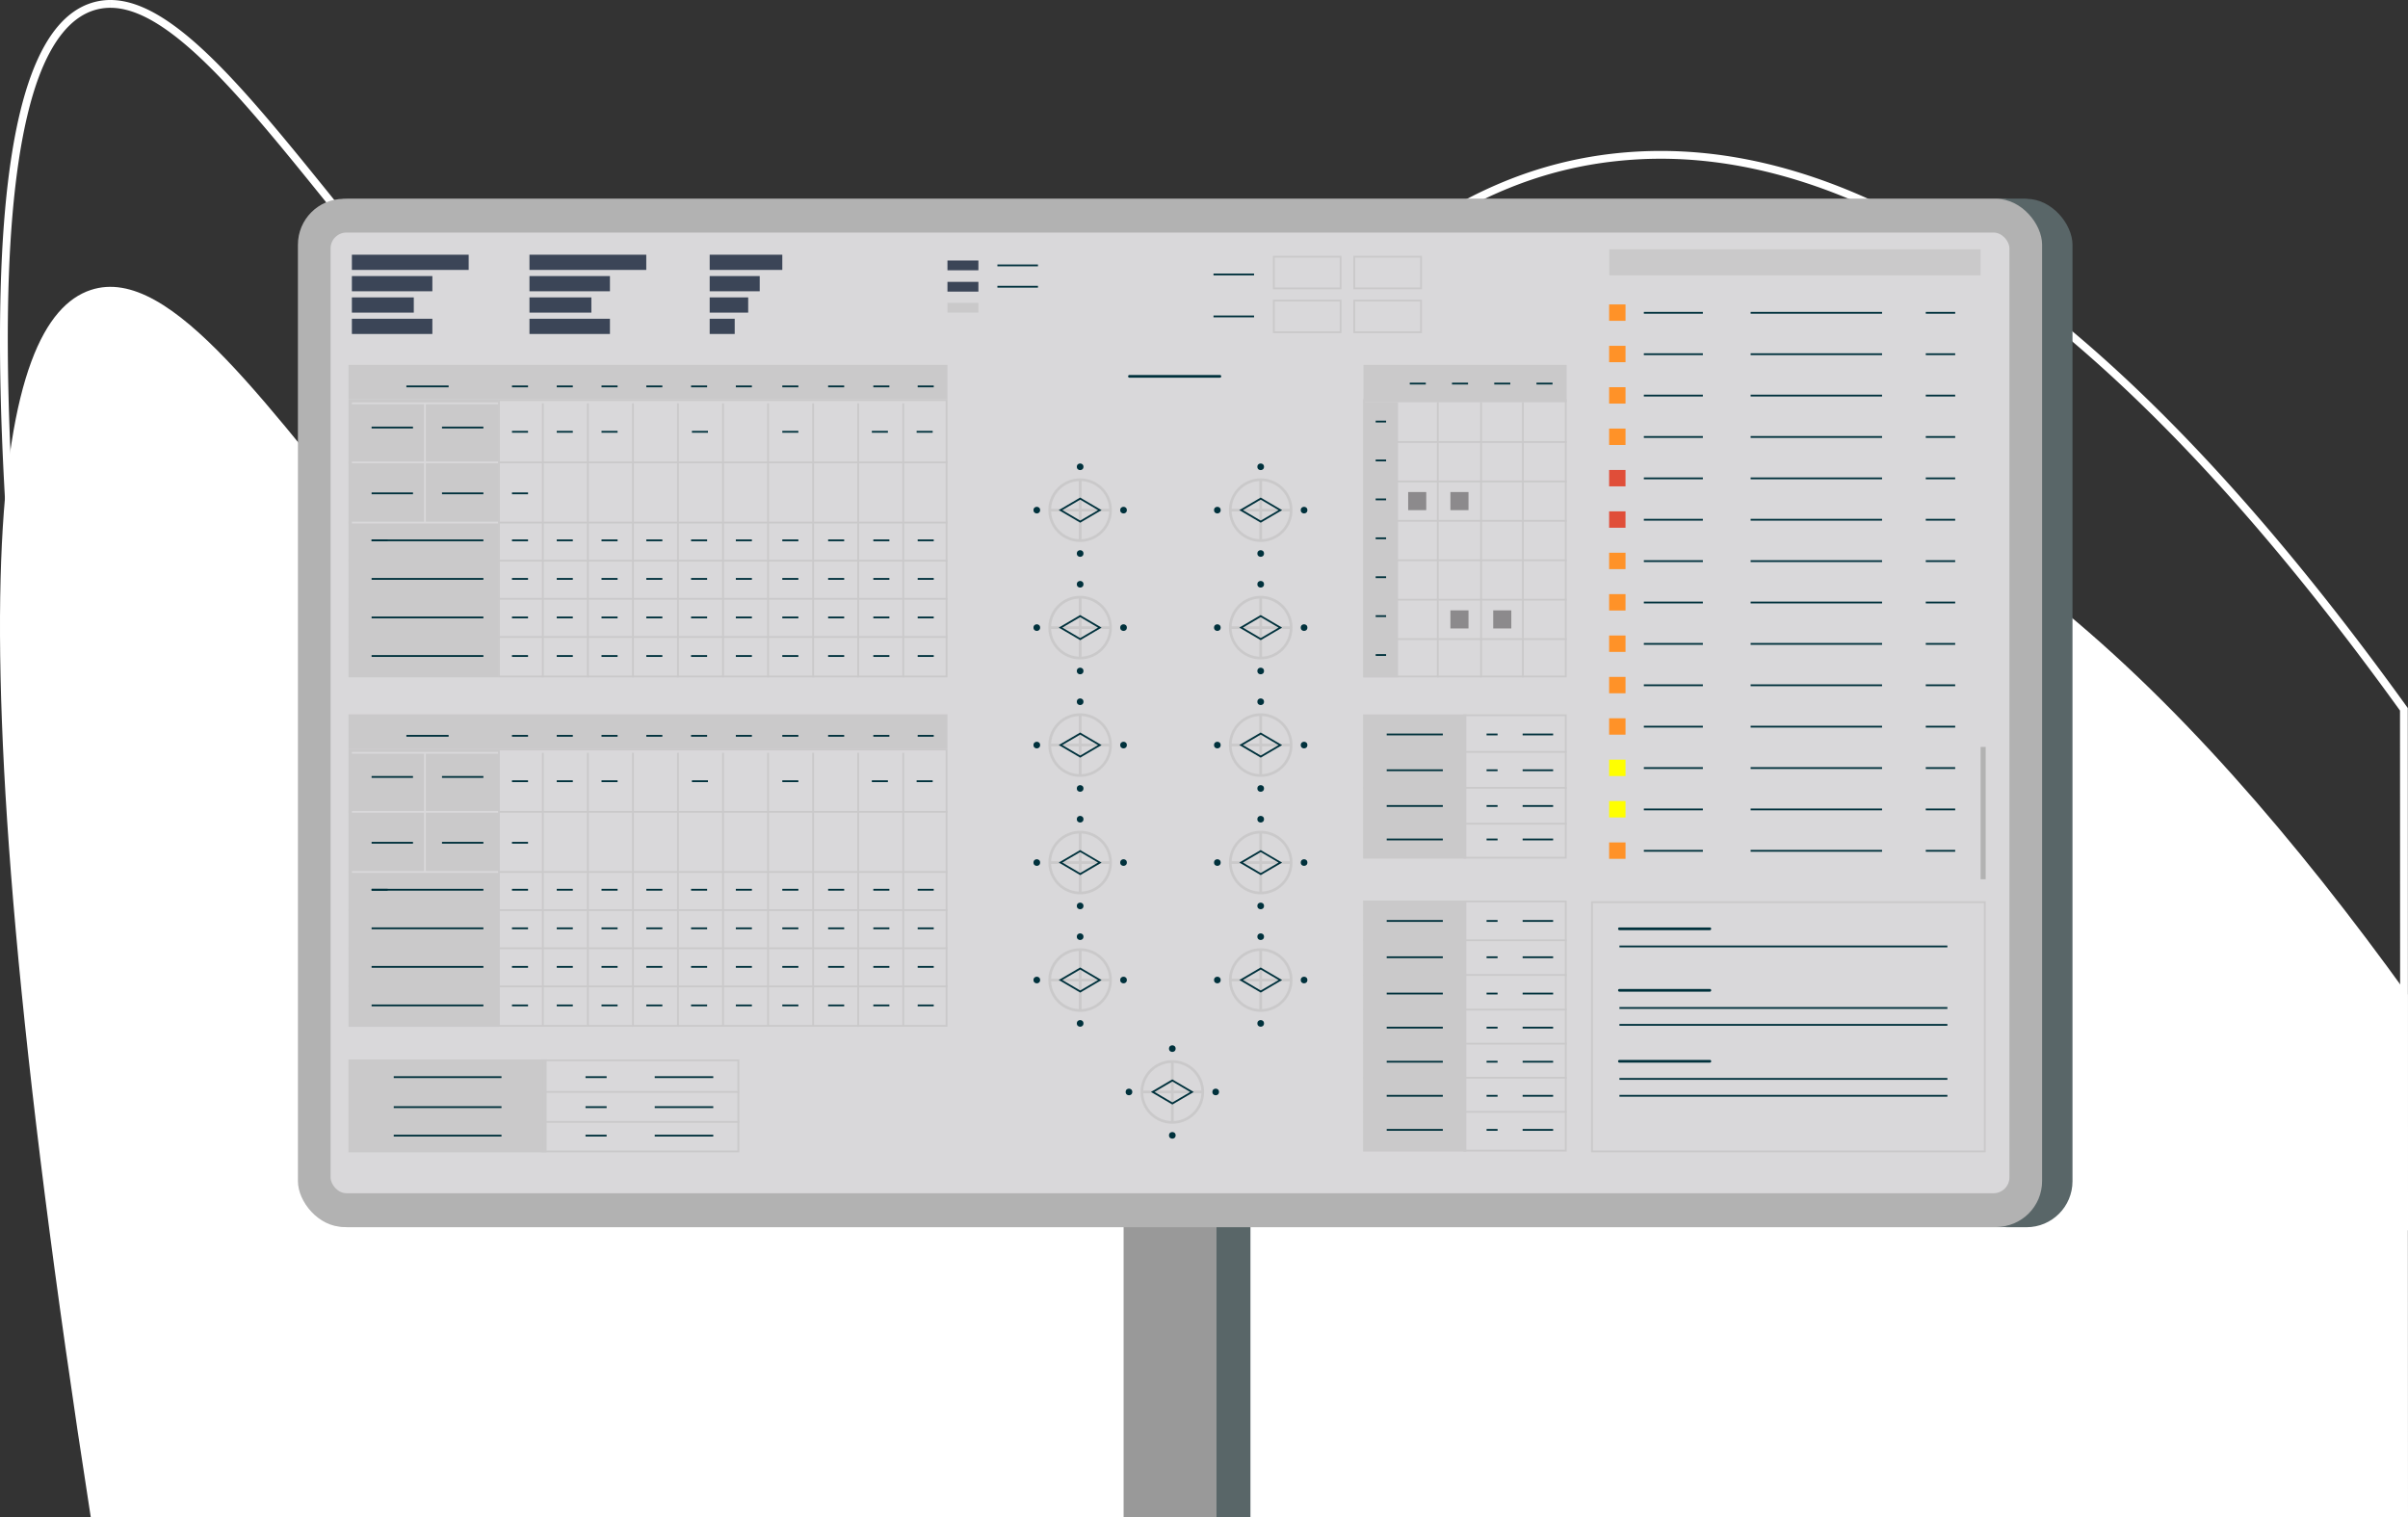 <?xml version="1.0" encoding="UTF-8"?> <svg xmlns="http://www.w3.org/2000/svg" viewBox="0 0 2161.37 1361.8"><rect x="0" y="0" width="2161.37" height="1361.8" fill="#333333" stroke="none"/><defs><style>.cls-1{fill:#fff;}.cls-2{fill:#596668;}.cls-3{fill:#999;}.cls-4{fill:#b2b2b2;}.cls-5{fill:#d9d8da;}.cls-6{fill:#cac9ca;}.cls-7{fill:#00313c;}.cls-8{fill:#3b4557;}.cls-9{fill:#ff9228;}.cls-10{fill:#ff0;}.cls-11{fill:#e04e39;}.cls-12{fill:#8c8a8c;}</style></defs><g id="Layer_2" data-name="Layer 2"><g id="фон"><path class="cls-1" d="M99.07,0V7c52.83,0,119,82,195.66,177,125.5,155.55,281.7,349.14,493.07,349.14,2,0,4.08,0,6.11,0,144.79-2.59,240.35-98.06,332.77-190.38,45.14-45.09,91.81-91.72,144.25-128.11,28.1-19.51,55.5-34.53,83.74-45.93a354.75,354.75,0,0,1,97.6-24.24,372.64,372.64,0,0,1,38.43-2c58.32,0,118.94,13.77,180.17,40.93,56.36,25,114.69,62,173.39,109.93,53.1,43.37,107.87,96.84,162.79,158.92,48.06,54.31,97.55,116.73,147.14,185.54l.18,459.53H87.46c-31-199.72-53.27-374.51-66.29-519.64C9.23,444.46,4.81,332.89,8,246.08,10.9,169,19.86,109.6,34.65,69.62,47,36.38,63.44,16.14,83.66,9.46A49,49,0,0,1,99.05,7l0-7m0,0A55.81,55.81,0,0,0,81.46,2.82c-82.54,27.28-131.92,253.55,0,1101.51H2161.37l-.19-468.79C1974,375.3,1738.57,135.48,1490.7,135.48a381.07,381.07,0,0,0-39.15,2c-292.23,30.27-377.35,383.62-657.77,388.63-2,0-4,0-6,0C445.29,526.17,242.14,0,99.05,0Z"></path><path class="cls-1" d="M81.46,260.29C226.25,212.44,433.33,790,793.78,783.6c280.42-5,365.54-358.36,657.77-388.63C1713.7,367.81,1964.14,619.12,2161.18,893l.19,468.78H81.46C-50.46,513.84-1.08,287.57,81.46,260.29Z"></path><rect class="cls-2" x="1039" y="248.04" width="83.37" height="1113.77"></rect><rect class="cls-3" x="1008.51" y="248.04" width="83.37" height="1113.77" transform="translate(2100.4 1609.84) rotate(-180)"></rect><rect class="cls-2" x="1760.91" y="178.48" width="99.32" height="923.08" rx="41.28"></rect><rect class="cls-4" x="271.49" y="178.48" width="1565.98" height="923.08" rx="41.15"></rect><rect class="cls-5" x="300.81" y="208.74" width="1507.35" height="862.57" rx="14.27"></rect><rect class="cls-2" x="1757.15" y="178.48" width="99.29" height="922.82" rx="41.27"></rect><rect class="cls-4" x="267.41" y="178.48" width="1565.53" height="922.82" rx="41.14"></rect><rect class="cls-5" x="296.72" y="208.73" width="1506.91" height="862.32" rx="14.27"></rect><path class="cls-6" d="M969.54,908.2A28.51,28.51,0,1,1,998,879.69,28.54,28.54,0,0,1,969.54,908.2Zm0-54.6a26.09,26.09,0,1,0,26.08,26.09A26.12,26.12,0,0,0,969.54,853.6Z"></path><rect class="cls-6" x="968.33" y="852.39" width="2.42" height="54.55"></rect><rect class="cls-6" x="942.26" y="878.46" width="54.55" height="2.42"></rect><path class="cls-7" d="M969.57,890.94l-19.24-11.29,19.18-11.25,19.24,11.29Zm-16.05-11.29,16.05,9.42,16-9.38-16-9.42Z"></path><circle class="cls-7" cx="930.61" cy="879.67" r="2.98"></circle><circle class="cls-7" cx="1008.46" cy="879.67" r="2.98"></circle><circle class="cls-7" cx="969.52" cy="918.61" r="2.98"></circle><circle class="cls-7" cx="969.52" cy="840.77" r="2.98"></circle><path class="cls-6" d="M969.54,802.75a28.51,28.51,0,1,1,28.5-28.5A28.54,28.54,0,0,1,969.54,802.75Zm0-54.59a26.09,26.09,0,1,0,26.08,26.09A26.11,26.11,0,0,0,969.54,748.16Z"></path><rect class="cls-6" x="968.33" y="746.95" width="2.42" height="54.55"></rect><rect class="cls-6" x="942.26" y="773.02" width="54.55" height="2.42"></rect><path class="cls-7" d="M969.57,785.5l-19.24-11.29L969.51,763l19.24,11.29Zm-16.05-11.29,16.05,9.42,16-9.39-16-9.41Z"></path><circle class="cls-7" cx="930.61" cy="774.23" r="2.98"></circle><circle class="cls-7" cx="1008.46" cy="774.23" r="2.98"></circle><circle class="cls-7" cx="969.52" cy="813.17" r="2.98"></circle><circle class="cls-7" cx="969.52" cy="735.32" r="2.98"></circle><path class="cls-6" d="M969.54,697.31A28.51,28.51,0,1,1,998,668.8,28.54,28.54,0,0,1,969.54,697.31Zm0-54.6a26.09,26.09,0,1,0,26.08,26.09A26.12,26.12,0,0,0,969.54,642.71Z"></path><rect class="cls-6" x="968.33" y="641.5" width="2.42" height="54.56"></rect><rect class="cls-6" x="942.26" y="667.57" width="54.55" height="2.42"></rect><path class="cls-7" d="M969.57,680.05l-19.24-11.29,19.18-11.25,19.24,11.29Zm-16.05-11.29,16.05,9.42,16-9.38-16-9.42Z"></path><circle class="cls-7" cx="930.61" cy="668.78" r="2.98"></circle><circle class="cls-7" cx="1008.46" cy="668.78" r="2.98"></circle><circle class="cls-7" cx="969.52" cy="707.72" r="2.98"></circle><circle class="cls-7" cx="969.52" cy="629.88" r="2.98"></circle><path class="cls-6" d="M969.54,591.86A28.51,28.51,0,1,1,998,563.35,28.54,28.54,0,0,1,969.54,591.86Zm0-54.59a26.09,26.09,0,1,0,26.08,26.08A26.11,26.11,0,0,0,969.54,537.27Z"></path><rect class="cls-6" x="968.33" y="536.06" width="2.42" height="54.56"></rect><rect class="cls-6" x="942.26" y="562.13" width="54.55" height="2.42"></rect><path class="cls-7" d="M969.57,574.61l-19.24-11.29,19.18-11.26,19.24,11.29Zm-16.05-11.29,16.05,9.42,16-9.39-16-9.41Z"></path><circle class="cls-7" cx="930.61" cy="563.34" r="2.98"></circle><circle class="cls-7" cx="1008.46" cy="563.34" r="2.98"></circle><circle class="cls-7" cx="969.52" cy="602.28" r="2.98"></circle><circle class="cls-7" cx="969.52" cy="524.43" r="2.98"></circle><path class="cls-6" d="M969.54,486.42A28.51,28.51,0,1,1,998,457.91,28.54,28.54,0,0,1,969.54,486.42Zm0-54.6a26.09,26.09,0,1,0,26.08,26.09A26.11,26.11,0,0,0,969.54,431.82Z"></path><rect class="cls-6" x="968.33" y="430.61" width="2.42" height="54.56"></rect><rect class="cls-6" x="942.26" y="456.68" width="54.55" height="2.42"></rect><path class="cls-7" d="M969.57,469.16l-19.24-11.29,19.18-11.25,19.24,11.29Zm-16.05-11.29,16.05,9.42,16-9.38-16-9.42Z"></path><circle class="cls-7" cx="930.61" cy="457.89" r="2.98"></circle><circle class="cls-7" cx="1008.46" cy="457.89" r="2.98"></circle><circle class="cls-7" cx="969.52" cy="496.83" r="2.98"></circle><circle class="cls-7" cx="969.52" cy="418.99" r="2.98"></circle><path class="cls-6" d="M1131.59,908.2a28.51,28.51,0,1,1,28.51-28.51A28.54,28.54,0,0,1,1131.59,908.2Zm0-54.6a26.09,26.09,0,1,0,26.09,26.09A26.13,26.13,0,0,0,1131.59,853.6Z"></path><rect class="cls-6" x="1130.38" y="852.39" width="2.42" height="54.55"></rect><rect class="cls-6" x="1104.31" y="878.46" width="54.56" height="2.42"></rect><path class="cls-7" d="M1131.62,890.94l-19.24-11.29,19.18-11.25,19.24,11.29Zm-16-11.29,16,9.42,16-9.38-16-9.42Z"></path><circle class="cls-7" cx="1092.67" cy="879.67" r="2.98"></circle><circle class="cls-7" cx="1170.51" cy="879.67" r="2.98"></circle><circle class="cls-7" cx="1131.57" cy="918.61" r="2.98"></circle><circle class="cls-7" cx="1131.57" cy="840.77" r="2.98"></circle><path class="cls-6" d="M1052.26,1008.67a28.51,28.51,0,1,1,28.51-28.51A28.54,28.54,0,0,1,1052.26,1008.67Zm0-54.59a26.09,26.09,0,1,0,26.09,26.08A26.12,26.12,0,0,0,1052.26,954.08Z"></path><rect class="cls-6" x="1051.05" y="952.87" width="2.42" height="54.56"></rect><rect class="cls-6" x="1024.98" y="978.93" width="54.56" height="2.42"></rect><path class="cls-7" d="M1052.29,991.41l-19.24-11.28,19.18-11.26,19.24,11.29Zm-16-11.28,16,9.41,16-9.38-16-9.42Z"></path><circle class="cls-7" cx="1013.34" cy="980.14" r="2.98"></circle><circle class="cls-7" cx="1091.18" cy="980.14" r="2.98"></circle><circle class="cls-7" cx="1052.24" cy="1019.09" r="2.98"></circle><circle class="cls-7" cx="1052.24" cy="941.24" r="2.98"></circle><path class="cls-6" d="M1131.59,802.75a28.51,28.51,0,1,1,28.51-28.5A28.54,28.54,0,0,1,1131.59,802.75Zm0-54.59a26.09,26.09,0,1,0,26.09,26.09A26.12,26.12,0,0,0,1131.59,748.16Z"></path><rect class="cls-6" x="1130.38" y="746.95" width="2.42" height="54.55"></rect><rect class="cls-6" x="1104.31" y="773.02" width="54.56" height="2.42"></rect><path class="cls-7" d="M1131.62,785.5l-19.24-11.29L1131.56,763l19.24,11.29Zm-16-11.29,16,9.42,16-9.39-16-9.41Z"></path><circle class="cls-7" cx="1092.67" cy="774.23" r="2.98"></circle><circle class="cls-7" cx="1170.51" cy="774.23" r="2.98"></circle><circle class="cls-7" cx="1131.57" cy="813.17" r="2.98"></circle><circle class="cls-7" cx="1131.57" cy="735.32" r="2.98"></circle><path class="cls-6" d="M1131.59,697.31a28.51,28.51,0,1,1,28.51-28.51A28.54,28.54,0,0,1,1131.59,697.31Zm0-54.6a26.09,26.09,0,1,0,26.09,26.09A26.13,26.13,0,0,0,1131.59,642.71Z"></path><rect class="cls-6" x="1130.38" y="641.5" width="2.42" height="54.56"></rect><rect class="cls-6" x="1104.31" y="667.57" width="54.56" height="2.42"></rect><path class="cls-7" d="M1131.62,680.05l-19.24-11.29,19.18-11.25,19.24,11.29Zm-16-11.29,16,9.42,16-9.38-16-9.42Z"></path><circle class="cls-7" cx="1092.67" cy="668.78" r="2.98"></circle><circle class="cls-7" cx="1170.51" cy="668.78" r="2.98"></circle><circle class="cls-7" cx="1131.57" cy="707.72" r="2.98"></circle><circle class="cls-7" cx="1131.57" cy="629.88" r="2.98"></circle><path class="cls-6" d="M1131.59,591.86a28.51,28.51,0,1,1,28.51-28.51A28.54,28.54,0,0,1,1131.59,591.86Zm0-54.59a26.09,26.09,0,1,0,26.09,26.08A26.12,26.12,0,0,0,1131.59,537.27Z"></path><rect class="cls-6" x="1130.38" y="536.06" width="2.42" height="54.56"></rect><rect class="cls-6" x="1104.31" y="562.13" width="54.56" height="2.42"></rect><path class="cls-7" d="M1131.62,574.61l-19.24-11.29,19.18-11.26,19.24,11.29Zm-16-11.29,16,9.42,16-9.39-16-9.41Z"></path><circle class="cls-7" cx="1092.67" cy="563.34" r="2.98"></circle><circle class="cls-7" cx="1170.51" cy="563.34" r="2.98"></circle><circle class="cls-7" cx="1131.57" cy="602.28" r="2.98"></circle><circle class="cls-7" cx="1131.57" cy="524.43" r="2.98"></circle><path class="cls-6" d="M1131.59,486.42a28.51,28.51,0,1,1,28.51-28.51A28.54,28.54,0,0,1,1131.59,486.42Zm0-54.6a26.09,26.09,0,1,0,26.09,26.09A26.12,26.12,0,0,0,1131.59,431.82Z"></path><rect class="cls-6" x="1130.38" y="430.61" width="2.42" height="54.56"></rect><rect class="cls-6" x="1104.31" y="456.68" width="54.56" height="2.42"></rect><path class="cls-7" d="M1131.62,469.16l-19.24-11.29,19.18-11.25,19.24,11.29Zm-16-11.29,16,9.42,16-9.38-16-9.42Z"></path><circle class="cls-7" cx="1092.67" cy="457.89" r="2.98"></circle><circle class="cls-7" cx="1170.51" cy="457.89" r="2.98"></circle><circle class="cls-7" cx="1131.57" cy="496.83" r="2.98"></circle><circle class="cls-7" cx="1131.57" cy="418.99" r="2.98"></circle><path class="cls-7" d="M1094.94,339h-81.17a1.21,1.21,0,0,1,0-2.42h81.17a1.21,1.21,0,1,1,0,2.42Z"></path><path class="cls-7" d="M1534.72,834.9h-81.16a1.21,1.21,0,0,1,0-2.42h81.16a1.21,1.21,0,0,1,0,2.42Z"></path><rect class="cls-7" x="1453.56" y="848.72" width="294.38" height="1.61"></rect><path class="cls-7" d="M1534.72,890.13h-81.16a1.21,1.21,0,1,1,0-2.42h81.16a1.21,1.21,0,1,1,0,2.42Z"></path><rect class="cls-7" x="1453.56" y="903.95" width="294.38" height="1.61"></rect><rect class="cls-7" x="1453.56" y="919.11" width="294.38" height="1.61"></rect><path class="cls-7" d="M1534.72,953.81h-81.16a1.21,1.21,0,0,1,0-2.42h81.16a1.21,1.21,0,0,1,0,2.42Z"></path><rect class="cls-7" x="1453.56" y="967.62" width="294.38" height="1.61"></rect><rect class="cls-7" x="1453.56" y="982.78" width="294.38" height="1.61"></rect><rect class="cls-6" x="312.82" y="327.54" width="537.6" height="30.78"></rect><rect class="cls-6" x="312.82" y="358.32" width="134.21" height="249.67"></rect><path class="cls-6" d="M848.8,359.93V606.37H448.64V359.93H848.8m1.62-1.61H447V608H850.42V358.32Z"></path><rect class="cls-6" x="809.93" y="362.04" width="1.61" height="245.94"></rect><rect class="cls-6" x="769.49" y="362.04" width="1.61" height="245.94"></rect><rect class="cls-6" x="729.05" y="362.04" width="1.61" height="245.94"></rect><rect class="cls-6" x="688.61" y="362.04" width="1.61" height="245.94"></rect><rect class="cls-6" x="648.17" y="362.04" width="1.61" height="245.94"></rect><rect class="cls-6" x="607.73" y="362.04" width="1.61" height="245.94"></rect><rect class="cls-6" x="567.29" y="362.04" width="1.61" height="245.94"></rect><rect class="cls-6" x="526.85" y="362.04" width="1.61" height="245.94"></rect><rect class="cls-6" x="486.41" y="362.04" width="1.61" height="245.94"></rect><rect class="cls-6" x="312.82" y="414.25" width="537.6" height="1.61"></rect><rect class="cls-6" x="312.82" y="468.27" width="537.6" height="1.61"></rect><rect class="cls-6" x="312.82" y="502.5" width="537.6" height="1.61"></rect><rect class="cls-6" x="312.82" y="536.73" width="537.6" height="1.61"></rect><rect class="cls-6" x="312.82" y="570.96" width="537.6" height="1.61"></rect><rect class="cls-7" x="333.54" y="382.94" width="37.15" height="1.61"></rect><rect class="cls-7" x="396.73" y="382.94" width="37.15" height="1.61"></rect><rect class="cls-7" x="333.54" y="442.02" width="37.15" height="1.61"></rect><rect class="cls-7" x="396.73" y="442.02" width="37.15" height="1.61"></rect><rect class="cls-7" x="459.54" y="386.78" width="14.41" height="1.61"></rect><rect class="cls-7" x="459.54" y="442.02" width="14.41" height="1.61"></rect><rect class="cls-7" x="333.54" y="484.21" width="14.41" height="1.61"></rect><rect class="cls-7" x="499.73" y="386.78" width="14.41" height="1.61"></rect><rect class="cls-7" x="539.91" y="386.78" width="14.41" height="1.61"></rect><rect class="cls-7" x="621.05" y="386.78" width="14.41" height="1.61"></rect><rect class="cls-7" x="702.18" y="386.78" width="14.41" height="1.61"></rect><rect class="cls-7" x="782.55" y="386.78" width="14.41" height="1.61"></rect><rect class="cls-7" x="822.74" y="386.78" width="14.41" height="1.61"></rect><rect class="cls-7" x="459.54" y="484.21" width="14.41" height="1.61"></rect><rect class="cls-7" x="499.73" y="484.21" width="14.41" height="1.61"></rect><rect class="cls-7" x="539.91" y="484.21" width="14.41" height="1.61"></rect><rect class="cls-7" x="580.1" y="484.21" width="14.41" height="1.61"></rect><rect class="cls-7" x="620.29" y="484.21" width="14.41" height="1.61"></rect><rect class="cls-7" x="660.47" y="484.21" width="14.41" height="1.61"></rect><rect class="cls-7" x="702.18" y="484.21" width="14.41" height="1.61"></rect><rect class="cls-7" x="743.31" y="484.21" width="14.41" height="1.61"></rect><rect class="cls-7" x="783.88" y="484.21" width="14.41" height="1.61"></rect><rect class="cls-7" x="823.69" y="484.21" width="14.41" height="1.61"></rect><rect class="cls-7" x="333.54" y="484.21" width="100.34" height="1.61"></rect><rect class="cls-7" x="459.54" y="346.03" width="14.41" height="1.61"></rect><rect class="cls-7" x="499.73" y="346.03" width="14.41" height="1.61"></rect><rect class="cls-7" x="539.91" y="346.03" width="14.41" height="1.61"></rect><rect class="cls-7" x="580.1" y="346.03" width="14.41" height="1.61"></rect><rect class="cls-7" x="620.29" y="346.03" width="14.41" height="1.61"></rect><rect class="cls-7" x="660.47" y="346.03" width="14.41" height="1.61"></rect><rect class="cls-7" x="702.18" y="346.03" width="14.41" height="1.61"></rect><rect class="cls-7" x="743.31" y="346.03" width="14.41" height="1.61"></rect><rect class="cls-7" x="783.88" y="346.03" width="14.41" height="1.61"></rect><rect class="cls-7" x="823.69" y="346.03" width="14.41" height="1.61"></rect><rect class="cls-7" x="364.76" y="346.03" width="37.91" height="1.61"></rect><rect class="cls-7" x="459.54" y="518.81" width="14.41" height="1.61"></rect><rect class="cls-7" x="499.73" y="518.81" width="14.41" height="1.61"></rect><rect class="cls-7" x="539.91" y="518.81" width="14.41" height="1.61"></rect><rect class="cls-7" x="580.1" y="518.81" width="14.41" height="1.61"></rect><rect class="cls-7" x="620.29" y="518.81" width="14.41" height="1.61"></rect><rect class="cls-7" x="660.47" y="518.81" width="14.41" height="1.61"></rect><rect class="cls-7" x="702.18" y="518.81" width="14.41" height="1.61"></rect><rect class="cls-7" x="743.31" y="518.81" width="14.41" height="1.61"></rect><rect class="cls-7" x="783.88" y="518.81" width="14.41" height="1.61"></rect><rect class="cls-7" x="823.69" y="518.81" width="14.41" height="1.61"></rect><rect class="cls-7" x="333.54" y="518.81" width="100.34" height="1.61"></rect><rect class="cls-7" x="459.54" y="553.42" width="14.41" height="1.61"></rect><rect class="cls-7" x="499.73" y="553.42" width="14.41" height="1.61"></rect><rect class="cls-7" x="539.91" y="553.42" width="14.41" height="1.61"></rect><rect class="cls-7" x="580.1" y="553.42" width="14.41" height="1.61"></rect><rect class="cls-7" x="620.29" y="553.42" width="14.41" height="1.61"></rect><rect class="cls-7" x="660.47" y="553.42" width="14.41" height="1.61"></rect><rect class="cls-7" x="702.18" y="553.42" width="14.41" height="1.61"></rect><rect class="cls-7" x="743.31" y="553.42" width="14.41" height="1.61"></rect><rect class="cls-7" x="783.88" y="553.42" width="14.41" height="1.61"></rect><rect class="cls-7" x="823.69" y="553.42" width="14.41" height="1.61"></rect><rect class="cls-7" x="333.54" y="553.42" width="100.34" height="1.61"></rect><rect class="cls-7" x="459.54" y="588.02" width="14.41" height="1.61"></rect><rect class="cls-7" x="499.73" y="588.02" width="14.41" height="1.61"></rect><rect class="cls-7" x="539.91" y="588.02" width="14.41" height="1.61"></rect><rect class="cls-7" x="580.1" y="588.02" width="14.41" height="1.61"></rect><rect class="cls-7" x="620.29" y="588.02" width="14.41" height="1.61"></rect><rect class="cls-7" x="660.47" y="588.02" width="14.41" height="1.61"></rect><rect class="cls-7" x="702.18" y="588.02" width="14.41" height="1.61"></rect><rect class="cls-7" x="743.31" y="588.02" width="14.41" height="1.61"></rect><rect class="cls-7" x="783.88" y="588.02" width="14.41" height="1.61"></rect><rect class="cls-7" x="823.69" y="588.02" width="14.41" height="1.61"></rect><rect class="cls-7" x="333.54" y="588.02" width="100.34" height="1.61"></rect><rect class="cls-5" x="315.85" y="414.25" width="131.18" height="1.61"></rect><rect class="cls-5" x="315.85" y="361.24" width="131.18" height="1.61"></rect><rect class="cls-5" x="315.85" y="468.27" width="131.18" height="1.61"></rect><rect class="cls-5" x="380.63" y="362.23" width="1.61" height="106.85"></rect><rect class="cls-6" x="312.82" y="641.18" width="537.6" height="30.78"></rect><rect class="cls-6" x="312.82" y="671.95" width="134.21" height="249.67"></rect><path class="cls-6" d="M848.8,673.57V920H448.64V673.57H848.8m1.62-1.62H447V921.62H850.42V672Z"></path><rect class="cls-6" x="809.93" y="675.68" width="1.61" height="245.94"></rect><rect class="cls-6" x="769.49" y="675.68" width="1.61" height="245.94"></rect><rect class="cls-6" x="729.05" y="675.68" width="1.61" height="245.94"></rect><rect class="cls-6" x="688.61" y="675.68" width="1.61" height="245.94"></rect><rect class="cls-6" x="648.17" y="675.68" width="1.61" height="245.94"></rect><rect class="cls-6" x="607.73" y="675.68" width="1.61" height="245.94"></rect><rect class="cls-6" x="567.29" y="675.68" width="1.61" height="245.94"></rect><rect class="cls-6" x="526.85" y="675.68" width="1.61" height="245.94"></rect><rect class="cls-6" x="486.41" y="675.68" width="1.61" height="245.94"></rect><rect class="cls-6" x="312.82" y="727.89" width="537.6" height="1.61"></rect><rect class="cls-6" x="312.82" y="781.9" width="537.6" height="1.61"></rect><rect class="cls-6" x="312.82" y="816.14" width="537.6" height="1.61"></rect><rect class="cls-6" x="312.82" y="850.36" width="537.6" height="1.61"></rect><rect class="cls-6" x="312.82" y="884.6" width="537.6" height="1.61"></rect><rect class="cls-7" x="333.54" y="696.58" width="37.15" height="1.61"></rect><rect class="cls-7" x="396.73" y="696.58" width="37.15" height="1.61"></rect><rect class="cls-7" x="333.54" y="755.65" width="37.15" height="1.61"></rect><rect class="cls-7" x="396.73" y="755.65" width="37.15" height="1.61"></rect><rect class="cls-7" x="459.54" y="700.42" width="14.41" height="1.61"></rect><rect class="cls-7" x="459.54" y="755.65" width="14.41" height="1.61"></rect><rect class="cls-7" x="333.54" y="797.84" width="14.41" height="1.61"></rect><rect class="cls-7" x="499.73" y="700.42" width="14.41" height="1.61"></rect><rect class="cls-7" x="539.91" y="700.42" width="14.41" height="1.61"></rect><rect class="cls-7" x="621.05" y="700.42" width="14.41" height="1.61"></rect><rect class="cls-7" x="702.18" y="700.42" width="14.41" height="1.61"></rect><rect class="cls-7" x="782.55" y="700.42" width="14.41" height="1.61"></rect><rect class="cls-7" x="822.74" y="700.42" width="14.41" height="1.61"></rect><rect class="cls-7" x="459.54" y="797.84" width="14.41" height="1.61"></rect><rect class="cls-7" x="499.73" y="797.84" width="14.41" height="1.61"></rect><rect class="cls-7" x="539.91" y="797.84" width="14.41" height="1.61"></rect><rect class="cls-7" x="580.1" y="797.84" width="14.41" height="1.61"></rect><rect class="cls-7" x="620.29" y="797.84" width="14.41" height="1.61"></rect><rect class="cls-7" x="660.47" y="797.84" width="14.41" height="1.61"></rect><rect class="cls-7" x="702.18" y="797.84" width="14.41" height="1.61"></rect><rect class="cls-7" x="743.31" y="797.84" width="14.41" height="1.61"></rect><rect class="cls-7" x="783.88" y="797.84" width="14.41" height="1.61"></rect><rect class="cls-7" x="823.69" y="797.84" width="14.41" height="1.61"></rect><rect class="cls-7" x="333.54" y="797.84" width="100.34" height="1.61"></rect><rect class="cls-7" x="459.54" y="659.66" width="14.41" height="1.61"></rect><rect class="cls-7" x="499.73" y="659.66" width="14.41" height="1.61"></rect><rect class="cls-7" x="539.91" y="659.66" width="14.41" height="1.61"></rect><rect class="cls-7" x="580.1" y="659.66" width="14.41" height="1.61"></rect><rect class="cls-7" x="620.29" y="659.66" width="14.41" height="1.61"></rect><rect class="cls-7" x="660.47" y="659.66" width="14.41" height="1.61"></rect><rect class="cls-7" x="702.18" y="659.66" width="14.41" height="1.61"></rect><rect class="cls-7" x="743.31" y="659.66" width="14.41" height="1.61"></rect><rect class="cls-7" x="783.88" y="659.66" width="14.41" height="1.61"></rect><rect class="cls-7" x="823.69" y="659.66" width="14.41" height="1.61"></rect><rect class="cls-7" x="364.76" y="659.66" width="37.91" height="1.61"></rect><rect class="cls-7" x="459.54" y="832.45" width="14.41" height="1.61"></rect><rect class="cls-7" x="499.73" y="832.45" width="14.41" height="1.61"></rect><rect class="cls-7" x="539.91" y="832.45" width="14.41" height="1.61"></rect><rect class="cls-7" x="580.1" y="832.45" width="14.41" height="1.61"></rect><rect class="cls-7" x="620.29" y="832.45" width="14.41" height="1.61"></rect><rect class="cls-7" x="660.47" y="832.45" width="14.41" height="1.61"></rect><rect class="cls-7" x="702.18" y="832.45" width="14.41" height="1.61"></rect><rect class="cls-7" x="743.31" y="832.45" width="14.41" height="1.61"></rect><rect class="cls-7" x="783.88" y="832.45" width="14.41" height="1.61"></rect><rect class="cls-7" x="823.69" y="832.45" width="14.41" height="1.61"></rect><rect class="cls-7" x="333.54" y="832.45" width="100.34" height="1.61"></rect><rect class="cls-7" x="459.54" y="867.05" width="14.41" height="1.61"></rect><rect class="cls-7" x="499.73" y="867.05" width="14.41" height="1.61"></rect><rect class="cls-7" x="539.91" y="867.05" width="14.41" height="1.61"></rect><rect class="cls-7" x="580.1" y="867.05" width="14.41" height="1.61"></rect><rect class="cls-7" x="620.29" y="867.05" width="14.41" height="1.61"></rect><rect class="cls-7" x="660.47" y="867.05" width="14.41" height="1.61"></rect><rect class="cls-7" x="702.18" y="867.05" width="14.41" height="1.61"></rect><rect class="cls-7" x="743.31" y="867.05" width="14.41" height="1.61"></rect><rect class="cls-7" x="783.88" y="867.05" width="14.41" height="1.61"></rect><rect class="cls-7" x="823.69" y="867.05" width="14.41" height="1.61"></rect><rect class="cls-7" x="333.54" y="867.05" width="100.34" height="1.61"></rect><rect class="cls-7" x="459.54" y="901.66" width="14.41" height="1.61"></rect><rect class="cls-7" x="499.73" y="901.66" width="14.41" height="1.61"></rect><rect class="cls-7" x="539.91" y="901.66" width="14.41" height="1.61"></rect><rect class="cls-7" x="580.1" y="901.66" width="14.41" height="1.61"></rect><rect class="cls-7" x="620.29" y="901.66" width="14.41" height="1.61"></rect><rect class="cls-7" x="660.47" y="901.66" width="14.41" height="1.61"></rect><rect class="cls-7" x="702.18" y="901.66" width="14.41" height="1.61"></rect><rect class="cls-7" x="743.31" y="901.66" width="14.41" height="1.61"></rect><rect class="cls-7" x="783.88" y="901.66" width="14.41" height="1.61"></rect><rect class="cls-7" x="823.69" y="901.66" width="14.41" height="1.61"></rect><rect class="cls-7" x="333.54" y="901.66" width="100.34" height="1.61"></rect><rect class="cls-5" x="315.85" y="727.89" width="131.18" height="1.61"></rect><rect class="cls-5" x="315.85" y="674.87" width="131.18" height="1.61"></rect><rect class="cls-5" x="315.85" y="781.9" width="131.18" height="1.61"></rect><rect class="cls-5" x="380.63" y="675.86" width="1.61" height="106.85"></rect><rect class="cls-8" x="315.85" y="228.63" width="104.83" height="13.65"></rect><rect class="cls-8" x="315.85" y="247.8" width="72.23" height="13.65"></rect><rect class="cls-8" x="315.85" y="286.12" width="72.23" height="13.65"></rect><rect class="cls-8" x="315.85" y="266.96" width="55.56" height="13.65"></rect><rect class="cls-8" x="475.24" y="228.63" width="104.83" height="13.65"></rect><rect class="cls-8" x="475.24" y="247.8" width="72.23" height="13.65"></rect><rect class="cls-8" x="475.24" y="286.12" width="72.23" height="13.65"></rect><rect class="cls-8" x="475.24" y="266.96" width="55.56" height="13.65"></rect><rect class="cls-8" x="637" y="228.63" width="65.18" height="13.65"></rect><rect class="cls-8" x="637" y="247.8" width="44.91" height="13.65"></rect><rect class="cls-8" x="637" y="286.12" width="22.46" height="13.65"></rect><rect class="cls-8" x="637" y="266.96" width="34.55" height="13.65"></rect><rect class="cls-8" x="850.42" y="233.84" width="27.77" height="8.75"></rect><rect class="cls-8" x="850.42" y="253" width="27.77" height="8.75"></rect><rect class="cls-6" x="850.42" y="271.85" width="27.77" height="8.75"></rect><rect class="cls-7" x="895.25" y="237.41" width="36.4" height="1.61"></rect><rect class="cls-7" x="895.25" y="256.57" width="36.4" height="1.61"></rect><rect class="cls-7" x="1089.22" y="245.55" width="36.4" height="1.61"></rect><rect class="cls-7" x="1089.22" y="283.22" width="36.4" height="1.61"></rect><path class="cls-6" d="M1202.49,231.24v26.81h-58.34V231.24h58.34m1.61-1.61h-61.57v30h61.57v-30Z"></path><path class="cls-6" d="M1202.49,270.62v26.81h-58.34V270.62h58.34m1.61-1.61h-61.57v30h61.57V269Z"></path><path class="cls-6" d="M1274.68,231.24v26.81h-58.35V231.24h58.35m1.61-1.61h-61.57v30h61.57v-30Z"></path><path class="cls-6" d="M1274.68,270.62v26.81h-58.35V270.62h58.35m1.61-1.61h-61.57v30h61.57V269Z"></path><path class="cls-6" d="M1780.69,810.58v222.09H1429.78V810.58h350.91m1.62-1.61H1428.16v225.31h354.15V809Z"></path><rect class="cls-7" x="1475.48" y="762.89" width="52.97" height="1.61"></rect><rect class="cls-7" x="1728.54" y="762.89" width="26.4" height="1.61"></rect><rect class="cls-7" x="1571.33" y="762.89" width="117.96" height="1.61"></rect><rect class="cls-9" x="1444.32" y="756.18" width="14.7" height="14.7"></rect><rect class="cls-7" x="1475.48" y="725.74" width="52.97" height="1.61"></rect><rect class="cls-7" x="1728.54" y="725.74" width="26.4" height="1.61"></rect><rect class="cls-7" x="1571.33" y="725.74" width="117.96" height="1.61"></rect><rect class="cls-10" x="1444.32" y="719.03" width="14.7" height="14.7"></rect><rect class="cls-7" x="1475.48" y="688.6" width="52.97" height="1.61"></rect><rect class="cls-7" x="1728.54" y="688.6" width="26.4" height="1.61"></rect><rect class="cls-7" x="1571.33" y="688.6" width="117.96" height="1.61"></rect><rect class="cls-10" x="1444.32" y="681.88" width="14.7" height="14.7"></rect><rect class="cls-7" x="1475.48" y="651.45" width="52.97" height="1.61"></rect><rect class="cls-7" x="1728.54" y="651.45" width="26.4" height="1.61"></rect><rect class="cls-7" x="1571.33" y="651.45" width="117.96" height="1.61"></rect><rect class="cls-9" x="1444.32" y="644.73" width="14.7" height="14.7"></rect><rect class="cls-7" x="1475.48" y="614.3" width="52.97" height="1.61"></rect><rect class="cls-7" x="1728.54" y="614.3" width="26.4" height="1.61"></rect><rect class="cls-7" x="1571.33" y="614.3" width="117.96" height="1.61"></rect><rect class="cls-9" x="1444.32" y="607.59" width="14.7" height="14.7"></rect><rect class="cls-7" x="1475.48" y="577.15" width="52.97" height="1.61"></rect><rect class="cls-7" x="1728.54" y="577.15" width="26.4" height="1.61"></rect><rect class="cls-7" x="1571.33" y="577.15" width="117.96" height="1.61"></rect><rect class="cls-9" x="1444.32" y="570.44" width="14.7" height="14.7"></rect><rect class="cls-7" x="1475.48" y="540.01" width="52.97" height="1.61"></rect><rect class="cls-7" x="1728.54" y="540.01" width="26.4" height="1.61"></rect><rect class="cls-7" x="1571.33" y="540.01" width="117.96" height="1.61"></rect><rect class="cls-9" x="1444.32" y="533.29" width="14.7" height="14.7"></rect><rect class="cls-7" x="1475.48" y="502.86" width="52.97" height="1.61"></rect><rect class="cls-7" x="1728.54" y="502.86" width="26.4" height="1.61"></rect><rect class="cls-7" x="1571.33" y="502.86" width="117.96" height="1.61"></rect><rect class="cls-9" x="1444.32" y="496.14" width="14.7" height="14.7"></rect><rect class="cls-7" x="1475.48" y="465.71" width="52.97" height="1.61"></rect><rect class="cls-7" x="1728.54" y="465.71" width="26.4" height="1.61"></rect><rect class="cls-7" x="1571.33" y="465.71" width="117.96" height="1.61"></rect><rect class="cls-11" x="1444.32" y="459" width="14.7" height="14.7"></rect><rect class="cls-7" x="1475.48" y="428.57" width="52.97" height="1.61"></rect><rect class="cls-7" x="1728.54" y="428.57" width="26.4" height="1.61"></rect><rect class="cls-7" x="1571.33" y="428.57" width="117.96" height="1.61"></rect><rect class="cls-11" x="1444.32" y="421.85" width="14.7" height="14.7"></rect><rect class="cls-7" x="1475.48" y="391.42" width="52.97" height="1.61"></rect><rect class="cls-7" x="1728.54" y="391.42" width="26.4" height="1.61"></rect><rect class="cls-7" x="1571.33" y="391.42" width="117.96" height="1.61"></rect><rect class="cls-9" x="1444.32" y="384.7" width="14.7" height="14.7"></rect><rect class="cls-7" x="1475.48" y="354.27" width="52.97" height="1.61"></rect><rect class="cls-7" x="1728.54" y="354.27" width="26.4" height="1.61"></rect><rect class="cls-7" x="1571.33" y="354.27" width="117.96" height="1.61"></rect><rect class="cls-9" x="1444.32" y="347.55" width="14.7" height="14.7"></rect><rect class="cls-7" x="1475.48" y="317.12" width="52.97" height="1.61"></rect><rect class="cls-7" x="1728.54" y="317.12" width="26.4" height="1.61"></rect><rect class="cls-7" x="1571.33" y="317.12" width="117.96" height="1.61"></rect><rect class="cls-9" x="1444.32" y="310.41" width="14.7" height="14.7"></rect><rect class="cls-7" x="1475.48" y="279.97" width="52.97" height="1.61"></rect><rect class="cls-7" x="1728.54" y="279.97" width="26.4" height="1.61"></rect><rect class="cls-7" x="1571.33" y="279.97" width="117.96" height="1.61"></rect><rect class="cls-9" x="1444.32" y="273.26" width="14.7" height="14.7"></rect><rect class="cls-4" x="1777.76" y="670.44" width="4.55" height="118.76"></rect><rect class="cls-6" x="1444.47" y="223.77" width="333.29" height="23.37"></rect><rect class="cls-6" x="1223.83" y="327.54" width="182.39" height="33.53"></rect><path class="cls-6" d="M1404.6,359.93V606.37H1225.11V359.93H1404.6m1.62-1.61H1223.49V608h182.73V358.32Z"></path><rect class="cls-6" x="1328.58" y="361.07" width="1.61" height="246.91"></rect><rect class="cls-6" x="1289.75" y="361.07" width="1.61" height="246.91"></rect><rect class="cls-6" x="1366.11" y="361.07" width="1.61" height="246.91"></rect><rect class="cls-6" x="1224.07" y="361.07" width="30.78" height="246.91"></rect><rect class="cls-6" x="1252.81" y="572.86" width="153.4" height="1.61"></rect><rect class="cls-6" x="1252.81" y="537.48" width="153.4" height="1.61"></rect><rect class="cls-6" x="1252.81" y="502.09" width="153.4" height="1.61"></rect><rect class="cls-6" x="1252.81" y="466.71" width="153.4" height="1.61"></rect><rect class="cls-6" x="1252.81" y="431.32" width="153.4" height="1.61"></rect><rect class="cls-6" x="1252.81" y="395.93" width="153.4" height="1.61"></rect><rect class="cls-7" x="1265.37" y="343.5" width="14.41" height="1.61"></rect><rect class="cls-7" x="1303.28" y="343.5" width="14.41" height="1.61"></rect><rect class="cls-7" x="1341.2" y="343.5" width="14.41" height="1.61"></rect><rect class="cls-7" x="1379.11" y="343.5" width="14.41" height="1.61"></rect><rect class="cls-7" x="1234.77" y="377.58" width="9.36" height="1.61"></rect><rect class="cls-7" x="1234.77" y="412.51" width="9.36" height="1.61"></rect><rect class="cls-7" x="1234.77" y="447.44" width="9.36" height="1.61"></rect><rect class="cls-7" x="1234.77" y="482.36" width="9.36" height="1.61"></rect><rect class="cls-7" x="1234.77" y="517.29" width="9.36" height="1.61"></rect><rect class="cls-7" x="1234.77" y="552.21" width="9.36" height="1.61"></rect><rect class="cls-7" x="1234.77" y="587.14" width="9.36" height="1.61"></rect><rect class="cls-12" x="1301.86" y="547.86" width="16.23" height="16.23"></rect><rect class="cls-12" x="1301.86" y="441.66" width="16.23" height="16.23"></rect><rect class="cls-12" x="1263.94" y="441.66" width="16.23" height="16.23"></rect><rect class="cls-12" x="1340.28" y="547.86" width="16.23" height="16.23"></rect><rect class="cls-6" x="1223.49" y="641.21" width="92.65" height="129.48"></rect><path class="cls-6" d="M1404.6,642.82V769.07h-89.42V642.82h89.42m1.62-1.61h-92.65V770.68h92.65V641.21Z"></path><rect class="cls-6" x="1223.83" y="674.11" width="182.38" height="1.61"></rect><rect class="cls-6" x="1223.83" y="706.34" width="182.38" height="1.61"></rect><rect class="cls-6" x="1223.83" y="738.56" width="182.38" height="1.61"></rect><rect class="cls-7" x="1366.68" y="752.69" width="27.38" height="1.61"></rect><rect class="cls-7" x="1334.32" y="752.69" width="9.87" height="1.61"></rect><rect class="cls-7" x="1244.67" y="752.69" width="50.38" height="1.61"></rect><rect class="cls-7" x="1366.68" y="722.64" width="27.38" height="1.61"></rect><rect class="cls-7" x="1334.32" y="722.64" width="9.87" height="1.61"></rect><rect class="cls-7" x="1244.67" y="722.64" width="50.38" height="1.61"></rect><rect class="cls-7" x="1366.68" y="690.57" width="27.38" height="1.61"></rect><rect class="cls-7" x="1334.32" y="690.57" width="9.87" height="1.61"></rect><rect class="cls-7" x="1244.67" y="690.57" width="50.38" height="1.61"></rect><rect class="cls-7" x="1366.68" y="658.44" width="27.38" height="1.61"></rect><rect class="cls-7" x="1334.32" y="658.44" width="9.87" height="1.61"></rect><rect class="cls-7" x="1244.67" y="658.44" width="50.38" height="1.61"></rect><rect class="cls-6" x="312.76" y="950.94" width="177.87" height="83.38"></rect><path class="cls-6" d="M661.94,952.55v80.15H487.3V952.55H661.94m1.62-1.61H485.69v83.38H663.56V950.94Z"></path><rect class="cls-6" x="313.41" y="979.3" width="350.15" height="1.61"></rect><rect class="cls-6" x="313.41" y="1006.22" width="350.15" height="1.61"></rect><rect class="cls-7" x="587.66" y="1018.54" width="52.56" height="1.61"></rect><rect class="cls-7" x="525.54" y="1018.54" width="18.95" height="1.61"></rect><rect class="cls-7" x="353.41" y="1018.54" width="96.72" height="1.61"></rect><rect class="cls-7" x="587.66" y="992.95" width="52.56" height="1.61"></rect><rect class="cls-7" x="525.54" y="992.95" width="18.95" height="1.61"></rect><rect class="cls-7" x="353.41" y="992.95" width="96.72" height="1.61"></rect><rect class="cls-7" x="587.66" y="966.03" width="52.56" height="1.61"></rect><rect class="cls-7" x="525.54" y="966.03" width="18.95" height="1.61"></rect><rect class="cls-7" x="353.41" y="966.03" width="96.72" height="1.61"></rect><rect class="cls-6" x="1223.49" y="808.32" width="92.65" height="225.31"></rect><path class="cls-6" d="M1404.6,809.93V1032h-89.42V809.93h89.42m1.62-1.61h-92.65v225.31h92.65V808.32Z"></path><rect class="cls-6" x="1223.83" y="843.2" width="182.38" height="1.61"></rect><rect class="cls-6" x="1223.83" y="874.3" width="182.38" height="1.61"></rect><rect class="cls-6" x="1223.83" y="905.39" width="182.38" height="1.61"></rect><rect class="cls-7" x="1366.68" y="825.84" width="27.38" height="1.61"></rect><rect class="cls-7" x="1334.32" y="825.84" width="9.87" height="1.61"></rect><rect class="cls-7" x="1244.67" y="825.84" width="50.38" height="1.61"></rect><rect class="cls-7" x="1366.68" y="858.42" width="27.38" height="1.61"></rect><rect class="cls-7" x="1334.32" y="858.42" width="9.87" height="1.61"></rect><rect class="cls-7" x="1244.67" y="858.42" width="50.38" height="1.61"></rect><rect class="cls-7" x="1366.68" y="891.01" width="27.38" height="1.61"></rect><rect class="cls-7" x="1334.32" y="891.01" width="9.87" height="1.61"></rect><rect class="cls-7" x="1244.67" y="891.01" width="50.38" height="1.61"></rect><rect class="cls-6" x="1223.83" y="935.98" width="182.38" height="1.61"></rect><rect class="cls-7" x="1366.68" y="921.6" width="27.38" height="1.61"></rect><rect class="cls-7" x="1334.32" y="921.6" width="9.87" height="1.61"></rect><rect class="cls-7" x="1244.67" y="921.6" width="50.38" height="1.61"></rect><rect class="cls-6" x="1223.83" y="966.57" width="182.38" height="1.61"></rect><rect class="cls-7" x="1366.68" y="952.2" width="27.38" height="1.61"></rect><rect class="cls-7" x="1334.32" y="952.2" width="9.87" height="1.61"></rect><rect class="cls-7" x="1244.67" y="952.2" width="50.38" height="1.61"></rect><rect class="cls-6" x="1223.83" y="997.16" width="182.38" height="1.61"></rect><rect class="cls-7" x="1366.68" y="982.79" width="27.38" height="1.61"></rect><rect class="cls-7" x="1334.32" y="982.79" width="9.87" height="1.61"></rect><rect class="cls-7" x="1244.67" y="982.79" width="50.38" height="1.61"></rect><rect class="cls-7" x="1366.68" y="1013.38" width="27.38" height="1.61"></rect><rect class="cls-7" x="1334.32" y="1013.38" width="9.87" height="1.61"></rect><rect class="cls-7" x="1244.67" y="1013.38" width="50.38" height="1.61"></rect></g></g></svg> 